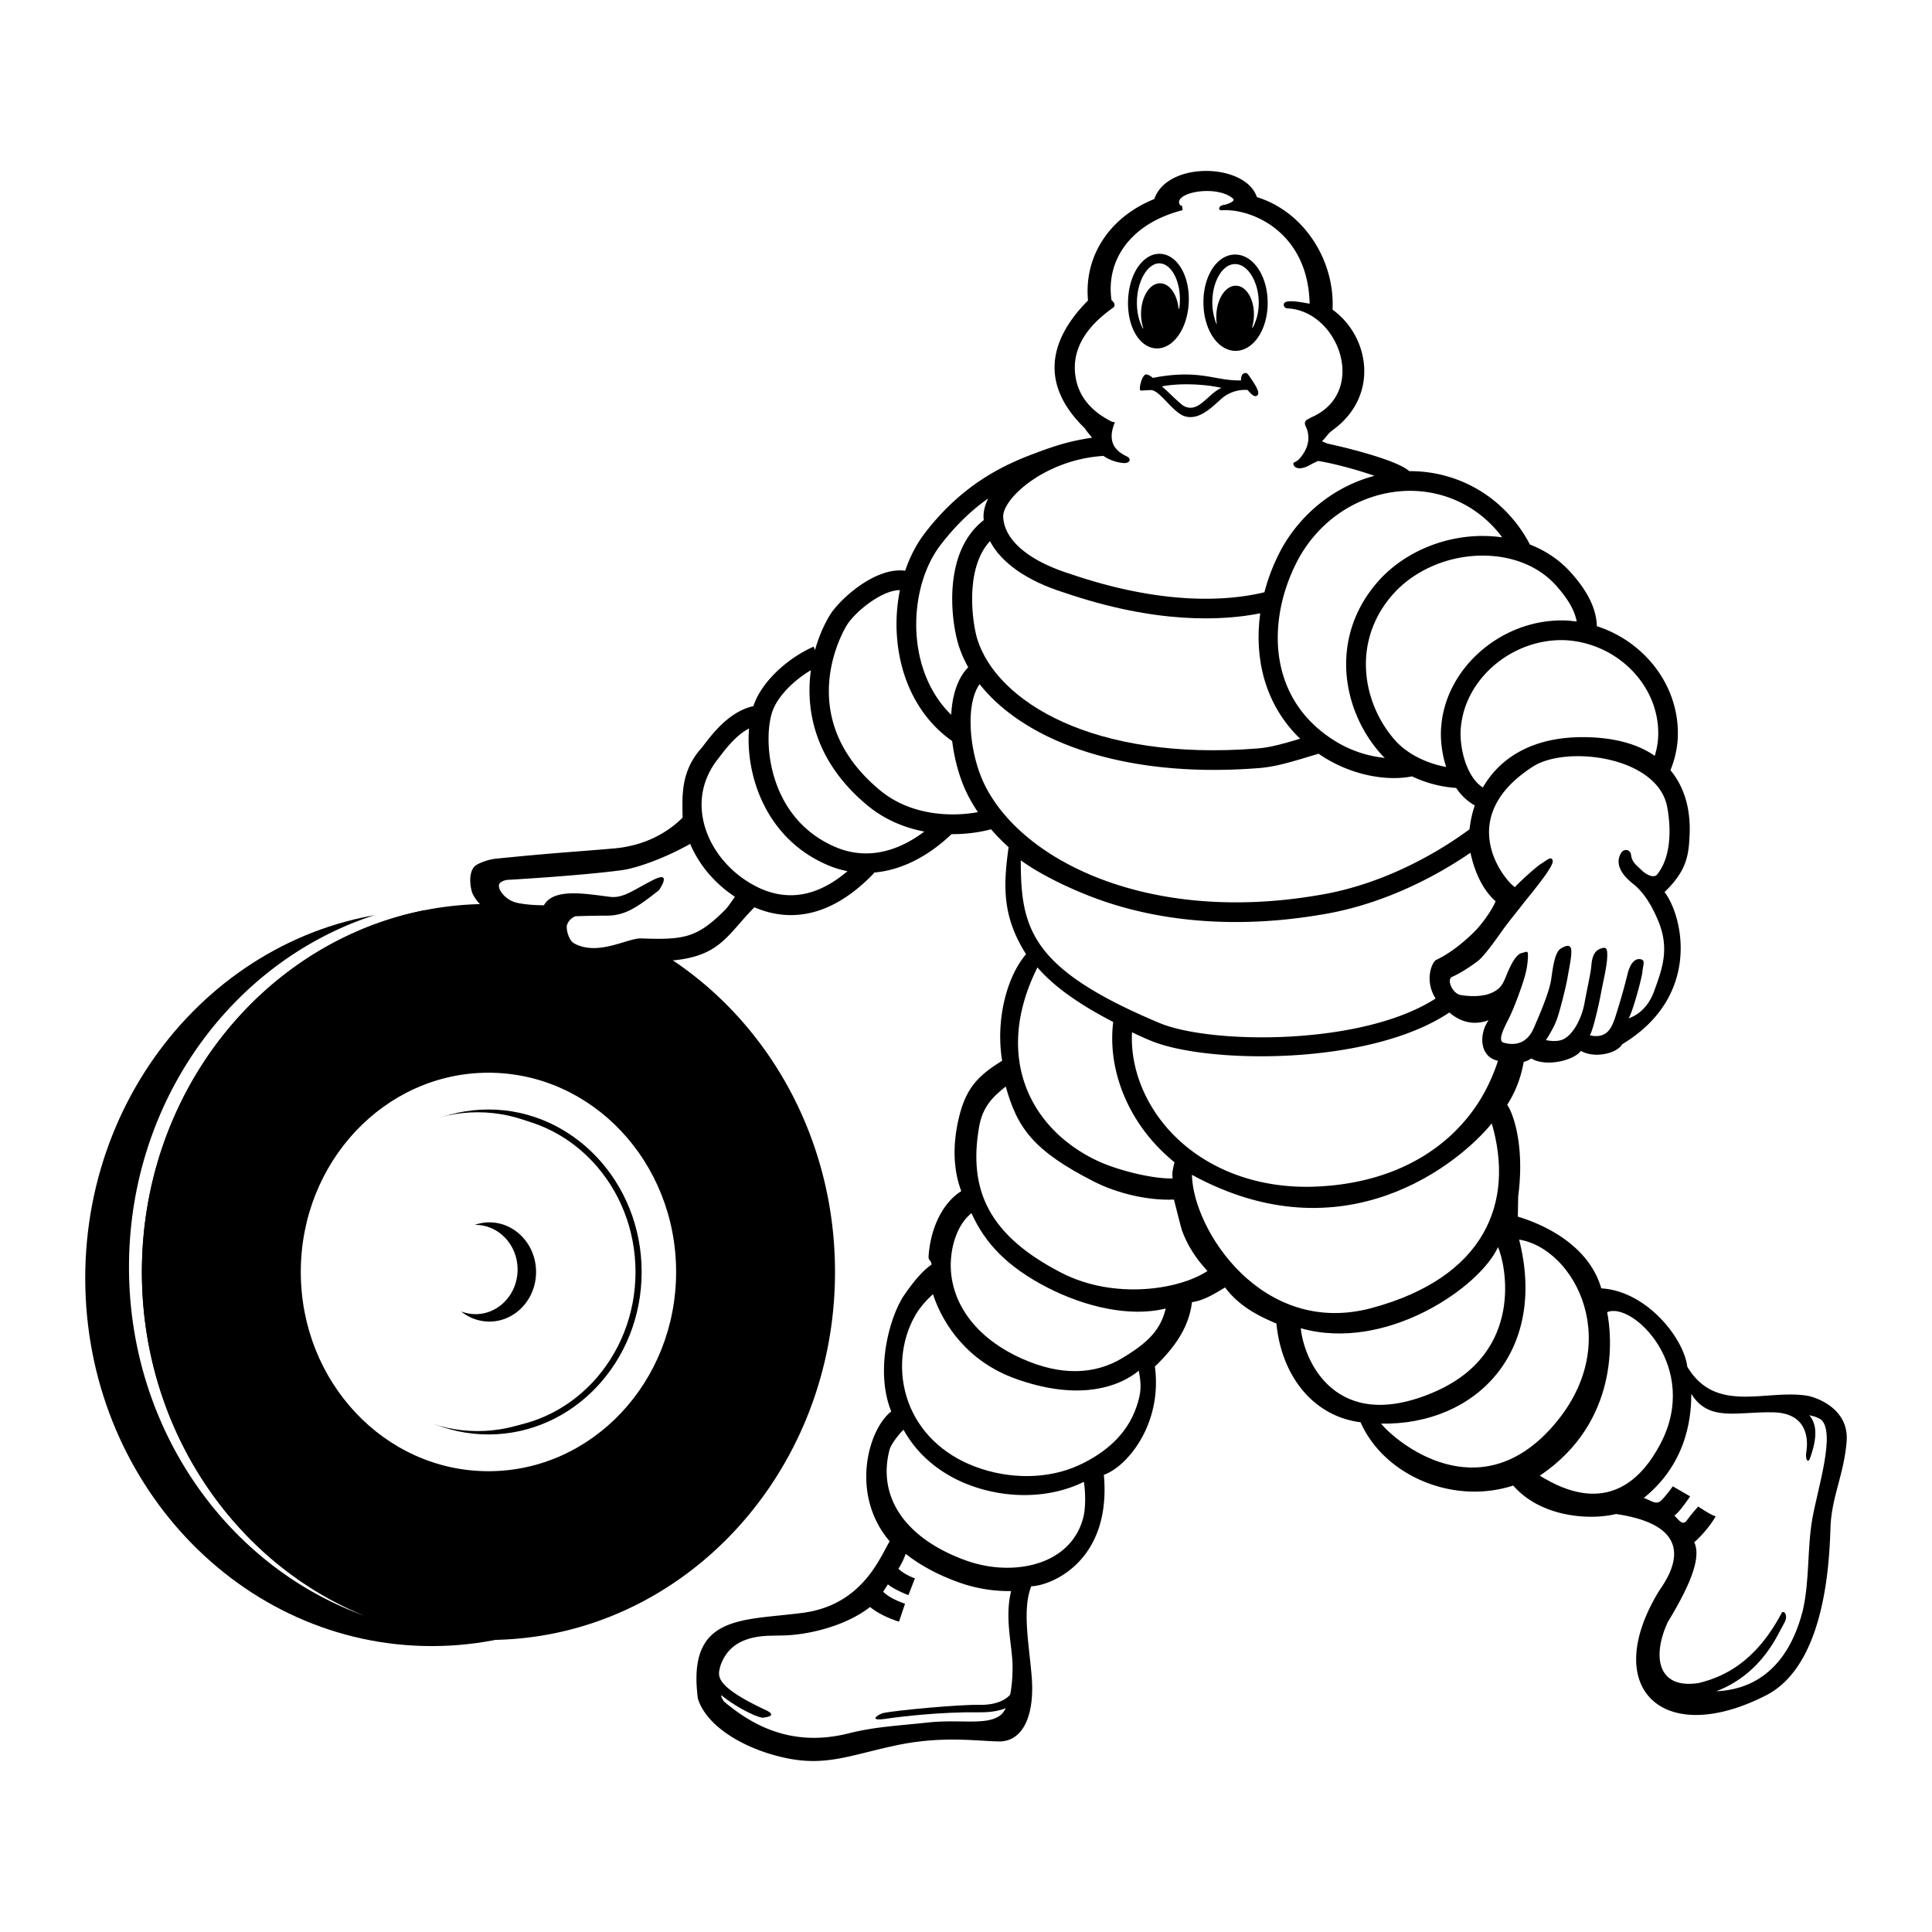 <svg xmlns="http://www.w3.org/2000/svg" width="2500" height="2500" viewBox="0 0 192.756 192.756"><path fill-rule="evenodd" clip-rule="evenodd" fill="#fff" d="M0 0h192.756v192.756H0V0z"/><path d="M43.08 164.23c19.095 0 34.576-16.438 34.576-36.713S62.175 90.806 43.08 90.806 8.504 107.242 8.504 127.517 23.985 164.23 43.08 164.23z" fill-rule="evenodd" clip-rule="evenodd"/><path d="M14.157 126.904c0-20.275 15.481-36.712 34.576-36.712 3.679 0 7.223.614 10.549 1.743a32.695 32.695 0 0 0-11.847-2.212c-19.09 0-34.565 16.431-34.565 36.699 0 16.191 9.874 29.932 23.577 34.807-13.03-5.26-22.29-18.645-22.29-34.325z" fill-rule="evenodd" clip-rule="evenodd" fill="#fff"/><path d="M59.282 91.935a32.745 32.745 0 0 0-10.549-1.743c-19.095 0-34.576 16.437-34.576 36.712 0 15.68 9.26 29.064 22.29 34.324a32.687 32.687 0 0 0 12.286 2.389c19.095 0 34.576-16.438 34.576-36.713 0-16.369-10.092-30.234-24.027-34.969z" fill-rule="evenodd" clip-rule="evenodd"/><path d="M48.733 146.783c10.341 0 18.723-8.898 18.723-19.879 0-10.979-8.382-19.879-18.723-19.879-10.34 0-18.723 8.9-18.723 19.879 0 10.981 8.383 19.879 18.723 19.879z" fill-rule="evenodd" clip-rule="evenodd" fill="#fff"/><path d="M48.733 142.809c8.272 0 14.978-7.119 14.978-15.904 0-8.783-6.706-15.904-14.978-15.904-8.272 0-14.979 7.121-14.979 15.904 0 8.784 6.706 15.904 14.979 15.904z" fill="none" stroke="#000" stroke-width=".614" stroke-miterlimit="2.613"/><path d="M47.652 142.779c8.273 0 14.979-7.121 14.979-15.904s-6.706-15.904-14.979-15.904c-8.271 0-14.978 7.121-14.978 15.904s6.706 15.904 14.978 15.904z" fill-rule="evenodd" clip-rule="evenodd" fill="#fff"/><path d="M48.822 121.955c-.515 0-1.009.094-1.472.258.032 0 .063-.004.095-.004 2.316 0 4.194 1.992 4.194 4.453 0 2.459-1.877 4.451-4.194 4.451-.507 0-.991-.1-1.441-.273a4.47 4.47 0 0 0 2.818 1.014c2.575 0 4.661-2.217 4.661-4.949s-2.086-4.95-4.661-4.95zM182.631 152.355c.113-3.021 1.34-5.229 1.607-8.543.266-3.312-3.104-4.432-3.969-4.566-4.105-.648-9.1 1.863-11.93-2.895-.346-2.84-4.055-7.549-8.58-7.809-1.168-4.068-5.244-6.221-8.303-7.154l-.023.027.037-2.043c.682-5.201-.555-8.402-1.098-9.146 1.033-1.6 1.453-3.166 1.65-4.285.221-.055.359-.09.762-.338 1.432.875 4.229.217 4.941-.756 1.398.793 3.619.24 4.119-.662 7.893-4.748 6.107-12.708 4.227-15.188 2.006-1.919 2.387-3.383 2.48-5.305l.008-.145c.174-2.775-.504-5.012-1.898-6.706a9.872 9.872 0 0 0 .725-3.099c.16-2.869-.848-5.662-2.834-7.88a12.009 12.009 0 0 0-5.232-3.386c-.064-2.216-1.459-4.068-2.547-5.301-1.119-1.268-2.539-2.234-4.168-2.862l.023-.013c-1.156-2.2-2.855-4.034-4.908-5.305a13.34 13.34 0 0 0-7.119-1.987c-1.135-1.03-5.607-2.198-8.213-2.764-.047-.07-.436-.153-.48-.227.432-.433.588-.769 1.049-1.101 4.707-3.406 3.682-9.371-.01-12.021.25-4.773-2.721-9.728-7.549-11.231-1.133-3.411-8.936-3.612-10.234.194-4.436 1.792-7.027 5.658-6.613 10.12-3.715 3.74-5 8.207-.322 12.752.285.447.482.592.717.941-1.859.28-3.27.635-5.629 1.532-2.77 1.031-7.137 2.877-11.058 8.004-.827 1.083-1.479 2.355-1.95 3.736-3.013-.402-6.541 2.887-7.465 4.355-.567.906-1.13 2.125-1.527 3.547l-.146-.329c-2.633 1.171-4.982 3.39-5.851 5.521-.053.131-.104.27-.151.413-2.382.527-4.039 2.691-4.971 3.915l-.188.245c-2.151 2.374-1.931 4.897-1.908 6.967-2.613 2.604-5.788 2.979-6.861 3.074-3.461.307-6.058.437-11.812 1.026-.792.082-1.801.49-2.062.746-.712.7-.413 2.314-.215 2.74.583 1.265 2.334 2.535 3.644 2.818.683.147 2.167.419 3.526.446-.038.72.171 1.398.353 1.766.388.78 1.339 1.58 2.226 1.936 2.601 1.043 6.844-.262 6.844-.262 7.903.352 8.298-2.074 11.519-5.345 4.041 1.73 8.132.574 11.946-3.42l-.046-.043c2.657-.217 5.341-1.52 7.77-3.836 1.447.01 2.804-.179 3.945-.486a19.956 19.956 0 0 0 1.748 1.784c-.504 3.731-.707 6.826 1.744 10.678-1.883 2.19-3.066 6.481-2.387 10.633-2.477 1.533-3.647 2.777-4.349 5.828-.612 2.652-.511 5.109.272 7.182-1.838 1.143-3.07 3.645-3.262 6.498-.031.461.265.354.295.832-.979.662-1.961 1.906-2.867 3.248-1.499 2.463-2.71 7.592-1.152 11.398-2.352 1.844-4.107 8.334-.158 12.959-.975 1.613-2.716 6.338-8.639 7.133-6.016.807-11.607.088-10.496 8.561.89 2.85 4.761 5.08 8.779 5.928 4.019.85 6.449-.297 11.002-1.264 4.552-.967 8.006-.434 10.237-.391 2.336.045 3.633-2.457 3.277-6.594-.281-3.268-.936-6.584-.035-8.885 2.016-.062 8.025-2.523 7.244-11.123 2.281-.787 5.861-5.012 5.092-10.801 2.217-2.135 3.42-4.109 3.699-6.426 1.242-.166 2.361-.912 3.303-1.465 1.434 1.914 3.387 2.865 5.123 3.602.504 5.197 3.643 9.246 8.398 9.85 2.293 5.232 9.129 8.287 15.227 6.311 2.756 3.174 7.66 3.48 10.246 2.84 9.264 1.35 4.803 6.848 4.246 7.77-5.812 9.631.449 15.572 10.729 10.324 6.053-3.09 6.321-13.77 6.436-16.792z" fill-rule="evenodd" clip-rule="evenodd"/><path d="M161.723 85.124c-.354.605-.564 1.703 1.334 3.155.848.719 1.662 1.842 2.4 3.634 1.141 2.768.373 4.796-.445 7.029-.818 2.23-2.529 2.65-2.529 2.65.361-.465 1.34-4.027 1.387-4.678.049-.65.346-1.145-.238-1.22s-1.02.533-1.254 1.498a60.211 60.211 0 0 1-.951 3.42c-.34 1.088-.584 2.068-1.273 2.51-.686.439-1.533.166-1.533.166.332-.531.932-3.211 1.123-4.271.203-1.109.582-2.561.611-3.607.021-.807-.094-1.029-.807-.702-.576.265-.734 1.005-.781 1.658-.047.651-.389 2.12-.682 3.714-.291 1.594-1.16 3.145-2.096 3.6-.721.35-1.752.09-1.752.09s.783-1.166 1.117-2.143c.334-.98.889-3.209 1.043-4.115.152-.904.412-2.063.371-2.677-.043-.615-.441-.556-1.033-.207-.594.35-.777 1.689-.965 3.027-.184 1.342-1.215 3.695-1.756 4.936-.832 1.904-2.398 1.609-2.996 1.436-.6-.174-.02-1.352.387-2.15s.777-1.689 1.217-2.922c.439-1.234.721-2.086.799-3.171.08-1.084-.027-.831-.604-.698-.576.131-1.09 1.185-1.461 2.075-.371.889-.545 1.488-1.625 1.934-1.078.443-2.539.264-3.018.176-.797-.145-1.428-1.557-.826-1.816.965-.416 2.186-1.281 2.594-1.604.557-.44 1.578-1.838 2.309-2.875s1.443-1.859 2.264-2.935c.889-1.104 2.969-3.604 2.859-4.154-.109-.55-.613-.035-1.152.287-.506.301-2.301 1.959-2.621 2.338-1.102-.727-6.117-6.943 1.809-12.035 3.322-2.134 12.418-1.036 13.387 4.032.26 1.357.633 4.679-.984 6.709-.234.379-.943.217-1.609-.435-.518-.505-.932-.777-1.016-1.505-.053-.502-.698-.682-1.004-.154z" fill-rule="evenodd" clip-rule="evenodd" fill="#fff"/><path d="M149.457 105.836c-.467 1.434-1.211 3.096-2.199 4.537-3.443 5.018-9.17 7.771-16.125 8.02-6.422.23-11.811-2.283-15.037-6.27-2.205-2.723-3.32-6.025-3.154-9.137.641.316 1.305.615 1.996.895 5.607 2.256 21.701 2.475 29.664-2.865.754.648 2.092 1.445 3.918.77-.967 1.347-.95 3.65.937 4.05zM165.43 73.622a7.798 7.798 0 0 1-.336 1.788c-1.652-1.146-3.859-1.771-6.59-1.856-5.545-.174-8.867 2.074-10.557 5.011-1.711-1.08-2.391-4.164-2.193-6.023.453-4.93 5.24-8.893 10.453-8.668a10.048 10.048 0 0 1 6.885 3.302c1.637 1.824 2.467 4.116 2.338 6.446z" fill-rule="evenodd" clip-rule="evenodd" fill="#fff"/><path d="M157.307 62.013a12.065 12.065 0 0 0-1.006-.102c-6.236-.269-11.955 4.51-12.498 10.436-.127 1.184.01 2.722.482 4.173-2.033-.367-3.953-1.356-5.121-2.684-3.318-3.789-4.367-10.094.053-14.81 2.217-2.313 5.562-3.658 8.949-3.59 2.926.061 5.461 1.139 7.135 3.038 1.172 1.327 1.822 2.474 2.006 3.539z" fill-rule="evenodd" clip-rule="evenodd" fill="#fff"/><path d="M146.689 50.668a11.56 11.56 0 0 1 3.188 2.945 14.262 14.262 0 0 0-1.672-.137c-3.924-.081-7.816 1.49-10.412 4.201-5.225 5.575-4.006 12.999-.104 17.453.146.167.305.327.471.485a11.627 11.627 0 0 1-4.938-1.67c-7.066-4.359-6.793-12.604-3.545-18.421 1.805-3.125 4.668-5.325 8.055-6.181 3.112-.786 6.293-.315 8.957 1.325z" fill-rule="evenodd" clip-rule="evenodd" fill="#fff"/><path d="M97.502 63.757c-.432-1.384-1.351-6.926 1.266-9.771 1.125 2.16 3.68 3.965 7.359 5.123 9.244 3.169 15.857 2.829 19.607 2.081-.625 4.496.469 9.136 3.98 12.512-1.459.441-2.943.871-4.201.968-16.507 1.325-26.089-4.728-28.011-10.913z" fill-rule="evenodd" clip-rule="evenodd" fill="#fff"/><path d="M111.086 30.675s.354-.277-.191-.728c-.586-4.083 2.002-7.686 7.096-8.979l-.057-.431c-.201-.01-.324-.218-.299-.422.129-1.021 3.83-1.613 5.379-.308.33.279-.701.633-.988.655-.377.031-.615.55-.086.517 2.949-.188 8.564 2.169 8.721 9.315-.18.001-1.736-.381-2.342-.179-.408.136-.24.633.105.649 5.164.231 8.119 8.415 2.389 10.883a6.326 6.326 0 0 1-.441.239s-.32.197-.109.631c.391.796.504 1.976-.604 3.239-.396.453-.785.306-.561.698.223.389.902.332 1.549-.036.285-.161.578-.302.873-.427 1.672.273 3.947.902 5.609 1.483-3.799.998-7.133 3.571-9.158 7.081a19.27 19.27 0 0 0-1.818 4.533c-3.305.806-9.822 1.445-19.412-1.843-4.125-1.3-6.543-3.364-6.652-5.67-.088-1.815 4.166-5.721 9.979-6.086l-.002-.02c.91.642 1.885.729 2.143.732.471.004.734-.414.195-.673-1.008-.485-2.029-1.335-1.17-3.402a2.064 2.064 0 0 1-.332-.066c-1.014-.528-3.342-1.828-3.639-4.805-.339-3.38 2.366-5.535 3.823-6.58zM93.817 54.403c1.587-2.076 3.218-3.58 4.777-4.673-.33.662-.494 1.32-.465 1.94.002.075.016.147.021.223-4.186 3.246-3.234 10.162-2.521 12.447.239.768.566 1.513.972 2.234-1.088 1.106-1.598 2.836-1.7 4.741-1.652-1.607-2.785-3.806-3.254-6.373-.689-3.775.163-7.913 2.17-10.539zM77.138 70.78c.564-1.387 2.036-2.89 3.764-3.911-.559 4.063.429 9.159 5.633 13.48 1.724 1.433 3.714 2.24 5.684 2.616-2.891 2.187-5.954 2.756-8.778 1.581-7.05-2.938-7.372-11.142-6.303-13.766zM72.317 90.804c-2.783 2.777-4.083 2.977-8.346 2.822-1.358-.049-4.337 1.812-6.708.483-.536-.299-.859-1.552-.658-1.914.034-.061.166-.501.787-.779a92.163 92.163 0 0 1 3.141-.062c1.815-.001 3.003-.792 5.211-2.538 0 0 1.4-2.005-.544-1.037-1.943.969-2.992 1.866-4.333 1.7-2.489-.31-5.631-.896-6.598.838 0 0-1.505.022-2.712-.25-1.224-.276-2.156-1.594-1.629-2.013.268-.214.634-.26.655-.269-.028.013 7.493-.428 11.475-.969 1.266-.173 3.989-1.042 6.802-2.62.863 2.035 2.365 3.854 4.332 5.188l.132.085c-.348.481-.676 1.005-1.007 1.335z" fill-rule="evenodd" clip-rule="evenodd" fill="#fff"/><path d="M74.293 87.76c-2.243-1.52-3.813-3.87-4.199-6.29-.326-2.034.181-3.991 1.468-5.657l.195-.255c.679-.888 1.7-2.227 2.978-2.88-.384 4.465 1.538 11.005 7.953 13.678a9.563 9.563 0 0 0 1.868.559c-3.38 2.885-6.827 3.177-10.263.845zM87.79 78.84c-8.866-7.363-3.517-16.125-3.284-16.494.834-1.328 3.487-3.479 5.279-3.469a16.998 16.998 0 0 0-.068 6.417c.67 3.675 2.538 6.719 5.284 8.643.229 1.926.779 3.821 1.498 5.265.31.625.668 1.233 1.067 1.825-2.516.469-6.653.408-9.776-2.187zM98.256 78.33c-1.55-3.109-1.99-8.036-.518-10.069 1.766 2.238 4.371 4.169 7.658 5.618 5.488 2.421 12.498 3.372 20.27 2.748 1.564-.121 3.285-.642 4.949-1.146l.939-.282c.209.142.42.282.639.417 2.695 1.662 6.057 2.365 8.688 1.843a12.174 12.174 0 0 0 4.4 1.155c.486.722 1.104 1.328 1.859 1.744a10.99 10.99 0 0 0-.523 2.377c-2.311 1.714-8.07 5.489-15.281 6.609-16.75 2.802-29.318-3.421-33.08-11.014z" fill-rule="evenodd" clip-rule="evenodd" fill="#fff"/><path d="M143.227 99.623c-7.334 4.744-22.459 4.578-27.559 2.436-12.773-5.367-13.834-9.342-13.824-16.225 2.037 1.479 5.074 2.931 7.76 3.898 6.496 2.338 14.119 2.875 22.045 1.549 6.674-1.038 12.158-4.212 15.059-6.202.488 2.262 1.414 3.888 2.51 4.839-.283.714-1.227 2.17-2.219 3.14-.994.97-2.389 2.108-3.701 2.705-.402.182-1.234 1.991-.071 3.86zM103.508 96.518c2.102 2.451 5.34 4.289 7.557 5.447-.479 3.855.783 8.027 3.508 11.393a17.651 17.651 0 0 0 2.609 2.605c-.143.564-.275 1.09-.189 1.613-2.205.035-5.604-.887-7.385-1.707-6.805-3.135-10.567-10.42-6.1-19.351zM101.021 166.494c.02-.73-.078-1.555-.184-2.439-.195-1.639-.412-3.471.043-5.314a14.747 14.747 0 0 1-5.231-.873c-2.075-.74-3.847-1.705-5.288-2.84a7.11 7.11 0 0 1-.72 1.477c.216.279 1.052.777 1.641.965l-.645 1.672c-.609-.207-1.751-.777-2.048-1.074-.15.227-.309.475-.471.742.636.648 1.841 1.08 2.177 1.195l-.601 1.785c-.637-.182-2.02-.732-2.888-1.461-2.272 1.793-5.949 2.799-8.792 2.844-.42.006-.818.012-1.188.025-3.413.076-4.444 1.668-4.915 2.893h.012c-.016.025-.028.051-.041.074-.195.924-.936 1.895 4.52 4.451 1.375.645-.328.758-.328.758-.782-.096-2.868-1.215-4.075-2.221-.198.016.294.637.187.57 2.309 1.926 6.325 4.762 12.469 3.217 2.636-.662 4.756-.744 7.86-1.08 3.361-.365 5.951.348 7.349-.771.384-.339 1.134-1.437 1.157-4.595zM108.092 151.354c-.443 1.773-1.541 3.17-3.178 4.045-2.311 1.236-5.568 1.352-8.504.303-6.042-2.166-8.906-6.299-7.66-11.059.128-.492.793-1.406 1.393-2.002 1.365 2.475 3.628 4.396 6.528 5.502 3.736 1.422 7.933 1.354 11.224-.184.082-.039.16-.08.242-.119.179 1.103.175 2.625-.045 3.514z" fill-rule="evenodd" clip-rule="evenodd" fill="#fff"/><path d="M113.377 140.389c-.961 2.783-3.152 4.59-5.691 5.773-3.045 1.422-6.953 1.479-10.453.145-3.212-1.225-5.564-3.521-6.624-6.469-1.015-2.822-.755-6.029.694-8.58.481-.846 1.17-1.584 1.775-2.137 1.045 3.146 3.551 6.756 8.266 8.443 5.744 2.055 9.652 1.068 11.852-.488.145-.104.281-.215.42-.324.251 1.361.29 2.109-.239 3.637z" fill-rule="evenodd" clip-rule="evenodd" fill="#fff"/><path d="M111.955 135.506c-2.734 1.639-6.092 1.787-9.971.057-5.406-2.414-7.343-6.43-7.111-9.875.136-2.037.921-3.754 2.051-4.652 1.369 3.051 3.63 5.396 7.603 7.438 3.676 1.885 8.17 2.979 11.779 2.074-.509 2.112-1.716 3.38-4.351 4.958z" fill-rule="evenodd" clip-rule="evenodd" fill="#fff"/><path d="M105.924 127c-7.25-3.721-9.327-8.229-8.246-14.537.355-2.068 1.383-3.037 2.666-4.062 1.15 4.143 2.76 6.424 8.857 9.514 2.182 1.105 5.26 1.887 7.924 1.766.195.766.705 2.809.801 3.08.51 1.432 1.383 2.803 2.543 4.047-2.869 1.895-9.34 2.864-14.545.192zM148.834 112.082c-3.236 3.979-14.723 13.422-29.916 5.131.117 5.543 7.039 16.232 17.943 13.287 11.291-3.049 14.28-10.504 11.973-18.418z" fill-rule="evenodd" clip-rule="evenodd" fill="#fff"/><path d="M149.453 124.424c-1.777 3.975-11.156 10.512-19.672 8.096.307 3.217 3.482 10.602 13.307 6.363 9.123-3.936 7.101-12.86 6.365-14.459z" fill-rule="evenodd" clip-rule="evenodd" fill="#fff"/><path d="M151.564 123.676c2.85 11.211-4.311 18.525-13.783 18.361 1.701 2.02 9.713 8.5 16.98.443 7.503-8.316 2.339-17.929-3.197-18.804z" fill-rule="evenodd" clip-rule="evenodd" fill="#fff"/><path d="M160.346 130.918c.49 2.385 1.275 10.932-6.719 16.312 2.346 1.434 8.049 4.424 12.047-3.203s-2.828-14.226-5.328-13.109zM166.375 161.869c-1.594 3.516-.934 6.684 3.107 6.047 2.316-.572 5.557-1.922 8.209-6.867.199-.576.836.061.287.947-.549.885-2.07 4.951-6.75 6.744 1.824-.096 6.748-.641 8.635-8.049.693-2.982.43-6.176.953-9.164.525-2.992 2.383-8.658.844-9.916-.318-.145-.41-.27-1.143-.412.494.607 1.047 1.676.027 4.402-.137.295-.469.123-.32-.793.148-.918.295-3.809-3.281-3.9-3.576-.094-6.428 1.008-8.201-1.838-.01 1.592-.096 6.656-4.742 10.381.754.264 1.223.717 1.703.283.479-.43 1.193-1.443 1.193-1.443l1.729 1.002c-.465.68-1.16 1.652-1.57 1.918.344.297.793 1.098 1.225.496.428-.6 1.15-1.402 1.15-1.402s1.295.887 1.744.98c-.621 1.117-1.785 2.309-2.139 2.578.606 1.285.053 3.563-2.66 8.006z" fill-rule="evenodd" clip-rule="evenodd" fill="#fff"/><path d="M113.781 38.949c.088.048.609-.027 1.033-.031.871-.008 2.035 2.017 3.232 2.554 1.719.702 3.326-1.381 4.113-1.927.916-.636 1.885-.679 2.309-.636.355.399.703.79.977.539.254-.232-.012-.779-.693-1.763-.078-.109-.281-.453-.432-.466-.42-.039-.527.406-.486.729-2.555.101-4.066-1.169-8.82-.245a1.403 1.403 0 0 0-.607-.346c-.452-.102-.827 1.48-.626 1.592zm2.133-.395c2.006-.396 4.633-.172 5.943.145-1.406.642-2.262 2.544-3.719 1.821-.411-.206-1.745-1.602-2.224-1.966zM114.174 25.917c-.92.784-1.525 2.23-1.619 3.869-.154 2.665 1.049 4.848 2.738 4.97.592.042 1.178-.176 1.695-.629.912-.8 1.514-2.237 1.607-3.845.158-2.61-1.041-4.784-2.727-4.951-.591-.059-1.177.143-1.694.586z" fill-rule="evenodd" clip-rule="evenodd"/><path d="M114.064 32.744c.004.022 0 .038-.01.041-.006.003-.016 0-.021-.008-.424-.738-.66-1.801-.596-2.939.078-1.349.572-2.566 1.289-3.177.338-.289.693-.419 1.057-.382 1.166.115 2.049 1.921 1.928 3.944-.01.185-.029.367-.057.546-.008.026-.021.043-.033.045-.02-.002-.033-.028-.043-.068-.141-1.378-.877-2.441-1.789-2.483-1.039-.045-1.912 1.272-1.947 2.948-.012.556.07 1.08.222 1.533z" fill-rule="evenodd" clip-rule="evenodd" fill="#fff"/><path d="M121.572 26.073c-.91.826-1.477 2.294-1.506 3.928-.055 2.71 1.305 4.909 3.094 5.003.648.032 1.275-.217 1.816-.72.906-.84 1.465-2.3 1.5-3.903.059-2.654-1.297-4.844-3.082-4.981-.648-.051-1.277.183-1.822.673z" fill-rule="evenodd" clip-rule="evenodd"/><path d="M121.398 32.295c0 .015-.004.028-.014.029-.008.003-.02-.008-.029-.026a5.846 5.846 0 0 1-.398-2.279c.027-1.34.486-2.574 1.197-3.219.252-.229.66-.491 1.176-.449 1.268.097 2.299 1.931 2.254 4.002a5.205 5.205 0 0 1-.576 2.296c-.023.032-.049.051-.064.044-.012-.004-.016-.021-.016-.043.1-.347.162-.726.176-1.125.051-1.645-.746-2.995-1.783-3.02-1.037-.025-1.918 1.301-1.969 2.967-.008.286.007.563.046.823z" fill-rule="evenodd" clip-rule="evenodd" fill="#fff"/><path d="M88.079 170.918c1.319-.283 7.593-.863 9.65-.826 2.059.039 3.414-.783 3.611-2.205l.678.941s-.438 2.059-4.303 2.008c-3.867-.049-7.804.422-9.384.654-1.581.235-.957-.322-.252-.572z" fill-rule="evenodd" clip-rule="evenodd"/></svg>